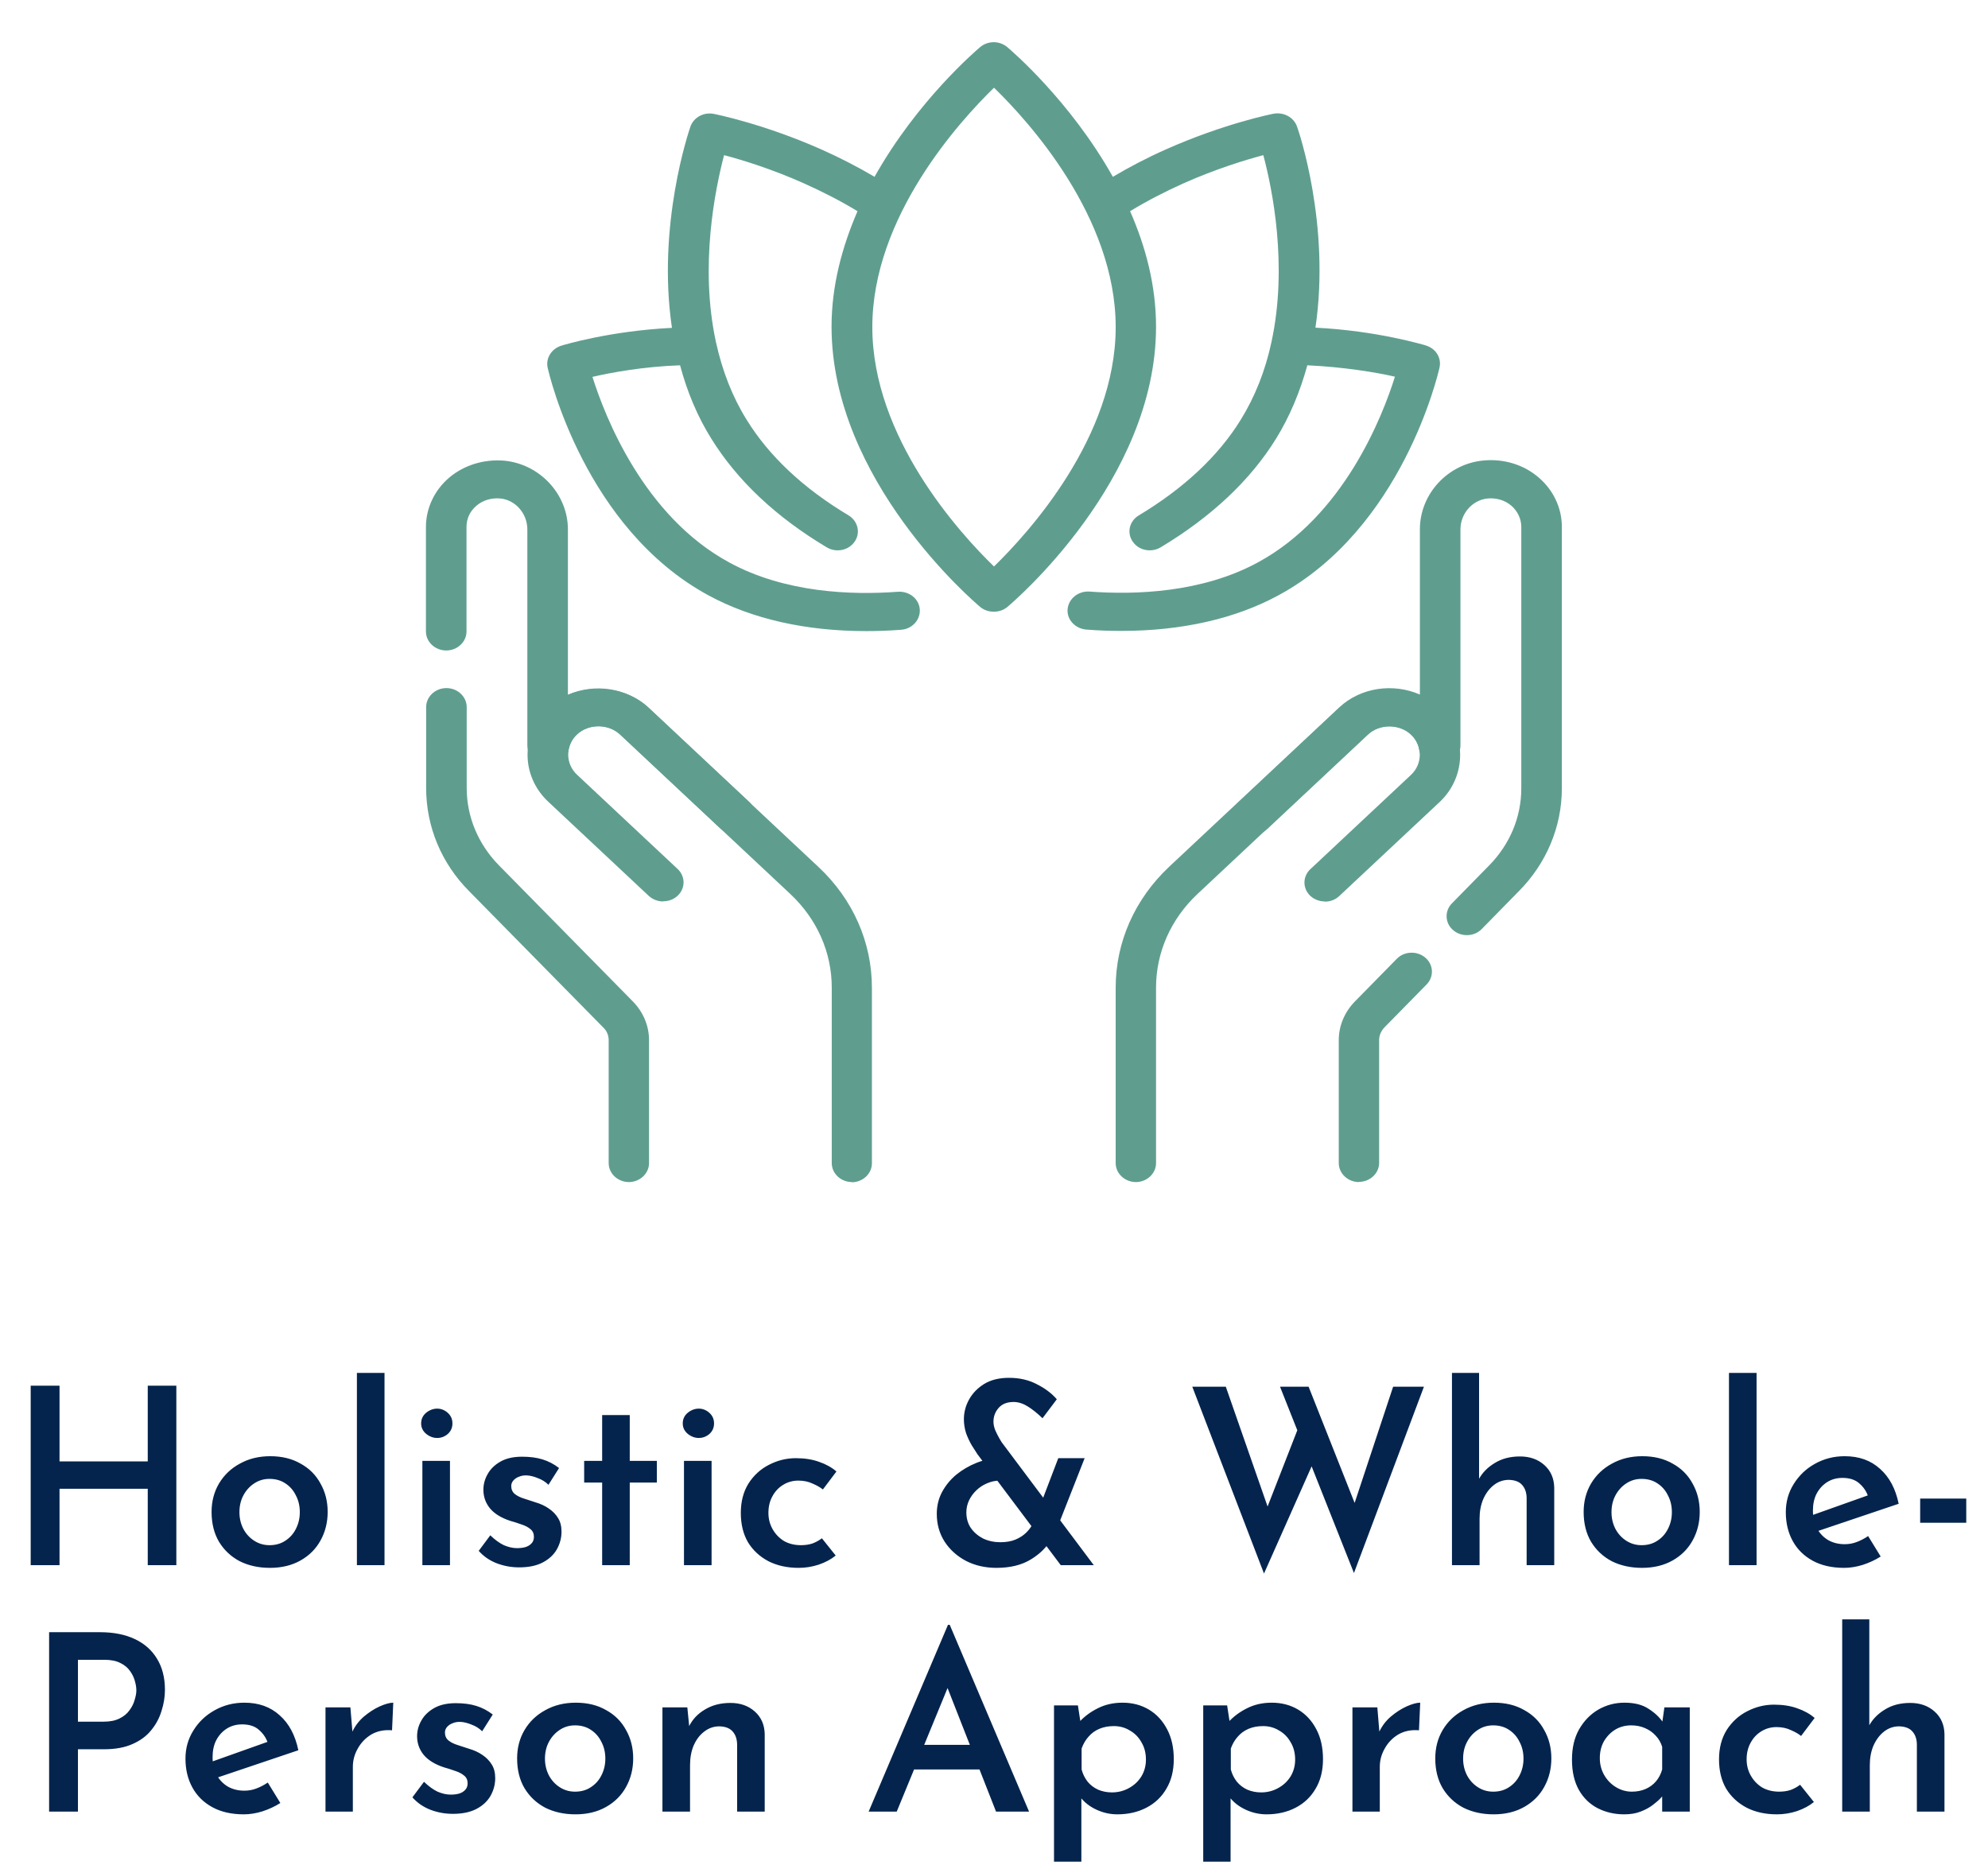 <?xml version="1.0" encoding="UTF-8"?> <svg xmlns="http://www.w3.org/2000/svg" width="242" height="227" viewBox="0 0 242 227" fill="none"><path d="M173.609 42.056C173.338 41.986 167.659 40.252 160.13 39.882C161.981 27.348 158.081 15.901 157.883 15.393C157.488 14.283 156.278 13.612 155.019 13.843C154.773 13.889 148.996 15.046 141.96 18.168C139.614 19.208 137.467 20.341 135.467 21.521C130.283 12.271 123.074 6.12 122.605 5.726C121.667 4.94 120.259 4.94 119.321 5.726C118.852 6.12 111.643 12.271 106.459 21.521C104.459 20.341 102.287 19.208 99.942 18.168C92.93 15.069 87.153 13.913 86.907 13.866C85.672 13.612 84.438 14.283 84.043 15.416C83.87 15.925 79.945 27.395 81.796 39.905C74.267 40.275 68.588 41.986 68.317 42.079C67.132 42.449 66.416 43.605 66.663 44.738C66.836 45.525 71.181 64.325 86.289 72.488C91.548 75.333 98.09 76.813 105.422 76.813C106.805 76.813 108.237 76.766 109.693 76.651C111.051 76.558 112.063 75.425 111.964 74.153C111.866 72.881 110.681 71.933 109.298 72.026C103.694 72.442 95.572 72.165 88.783 68.465C78.365 62.822 73.649 50.728 72.119 45.871C74.415 45.34 78.291 44.623 82.784 44.461C83.648 47.698 84.907 50.705 86.586 53.387C89.721 58.451 94.436 62.914 100.633 66.615C101.053 66.869 101.497 66.984 101.966 66.984C102.781 66.984 103.571 66.615 104.04 65.921C104.78 64.857 104.435 63.423 103.299 62.73C97.769 59.423 93.597 55.491 90.881 51.075C89.153 48.3 87.919 45.131 87.153 41.639C85.129 32.32 87.079 22.954 88.141 18.884C90.338 19.463 93.893 20.549 97.843 22.307C100.213 23.371 102.41 24.504 104.385 25.706C102.534 29.985 101.225 34.725 101.225 39.766C101.225 58.474 118.581 73.251 119.321 73.876C119.79 74.269 120.383 74.454 120.975 74.454C121.568 74.454 122.16 74.269 122.629 73.876C123.37 73.251 140.725 58.474 140.725 39.766C140.725 34.725 139.442 29.961 137.565 25.706C139.54 24.504 141.713 23.371 144.083 22.307C148.033 20.549 151.613 19.463 153.785 18.884C154.871 22.954 156.797 32.32 154.773 41.639C154.032 45.108 152.773 48.276 151.045 51.075C148.329 55.491 144.132 59.423 138.627 62.73C137.467 63.423 137.146 64.857 137.886 65.921C138.355 66.615 139.145 66.984 139.96 66.984C140.404 66.984 140.873 66.869 141.293 66.615C147.49 62.891 152.205 58.451 155.34 53.387C156.994 50.705 158.253 47.698 159.142 44.461C163.561 44.669 167.511 45.316 169.807 45.848C168.277 50.728 163.561 62.799 153.143 68.441C146.354 72.141 138.232 72.419 132.628 72.003C131.27 71.91 130.085 72.858 129.962 74.13C129.838 75.402 130.875 76.512 132.233 76.628C133.689 76.743 135.097 76.79 136.504 76.79C143.836 76.79 150.378 75.309 155.612 72.465C170.721 64.302 175.066 45.501 175.238 44.715C175.485 43.559 174.794 42.426 173.584 42.056H173.609ZM121 68.95C116.828 64.903 106.188 53.248 106.188 39.813C106.188 26.377 116.828 14.745 121 10.675C125.172 14.722 135.813 26.377 135.813 39.813C135.813 53.248 125.172 64.88 121 68.95Z" fill="#5F9E8F"></path><path d="M161.265 109.719C160.623 109.719 160.006 109.488 159.512 109.048C158.55 108.146 158.55 106.69 159.512 105.788L171.757 94.318C173.189 92.977 173.189 90.757 171.757 89.415C170.35 88.097 167.906 88.097 166.524 89.415L154.279 100.885C153.316 101.787 151.761 101.787 150.798 100.885C149.835 99.983 149.835 98.526 150.798 97.625L163.043 86.155C166.302 83.102 172.004 83.102 175.263 86.155C178.522 89.207 178.621 94.433 175.263 97.602L163.018 109.071C162.524 109.534 161.907 109.742 161.265 109.742V109.719Z" fill="#5F9E8F"></path><path d="M165.438 143.875C164.08 143.875 162.969 142.835 162.969 141.563V126.601C162.969 124.866 163.66 123.201 164.919 121.906L170.029 116.703C170.943 115.755 172.523 115.709 173.51 116.565C174.523 117.42 174.572 118.9 173.658 119.825L168.548 125.028C168.128 125.468 167.882 126.023 167.882 126.578V141.54C167.882 142.811 166.771 143.852 165.413 143.852L165.438 143.875ZM138.281 143.875C136.923 143.875 135.812 142.835 135.812 141.563V120.218C135.812 114.668 138.133 109.442 142.305 105.511L163.018 86.109C165.66 83.635 169.634 83.126 172.844 84.537V64.418C172.844 60.117 176.251 56.44 180.596 56.047C183.064 55.815 185.484 56.555 187.286 58.105C189.088 59.631 190.125 61.828 190.125 64.117V95.937C190.125 100.631 188.249 105.095 184.867 108.494L180.373 113.073C179.46 114.021 177.88 114.067 176.892 113.211C175.88 112.356 175.831 110.876 176.744 109.951L181.238 105.372C183.78 102.805 185.188 99.475 185.188 95.96V64.14C185.188 63.146 184.743 62.221 183.978 61.55C183.188 60.88 182.176 60.579 181.089 60.672C179.238 60.856 177.781 62.498 177.781 64.441V90.711C177.781 91.011 177.732 91.289 177.608 91.567L177.51 91.798C177.09 92.769 176.053 93.347 174.942 93.231C173.831 93.116 172.943 92.33 172.77 91.289C172.646 90.526 172.301 89.901 171.758 89.393C170.326 88.051 167.956 88.051 166.499 89.393L145.786 108.795C142.528 111.847 140.725 115.917 140.725 120.218V141.563C140.725 142.835 139.614 143.875 138.257 143.875H138.281Z" fill="#5F9E8F"></path><path d="M80.735 109.72C80.093 109.72 79.476 109.488 78.982 109.049L66.737 97.579C63.379 94.434 63.379 89.3 66.737 86.132C69.996 83.08 75.698 83.08 78.957 86.132L91.202 97.602C92.165 98.504 92.165 99.961 91.202 100.863C90.239 101.765 88.684 101.765 87.721 100.863L75.476 89.393C74.069 88.075 71.625 88.075 70.243 89.393C68.811 90.734 68.811 92.954 70.243 94.295L82.487 105.765C83.45 106.667 83.45 108.124 82.487 109.026C81.994 109.488 81.377 109.697 80.735 109.697V109.72Z" fill="#5F9E8F"></path><path d="M103.719 143.875C102.361 143.875 101.25 142.835 101.25 141.563V120.218C101.25 115.894 99.448 111.847 96.189 108.795L75.476 89.393C74.02 88.052 71.674 88.052 70.218 89.393C69.675 89.901 69.354 90.526 69.206 91.289C69.033 92.306 68.144 93.116 67.033 93.231C65.947 93.347 64.885 92.769 64.466 91.798L64.367 91.567C64.243 91.289 64.194 90.988 64.194 90.711V64.441C64.194 62.498 62.737 60.833 60.886 60.672C59.824 60.579 58.788 60.88 57.998 61.55C57.208 62.221 56.788 63.123 56.788 64.14V76.859C56.788 78.131 55.677 79.171 54.319 79.171C52.961 79.171 51.85 78.131 51.85 76.859V64.14C51.85 61.851 52.887 59.654 54.689 58.128C56.492 56.602 58.936 55.861 61.38 56.07C65.725 56.486 69.132 60.163 69.132 64.441V84.56C72.341 83.149 76.291 83.681 78.933 86.132L99.645 105.534C103.842 109.465 106.138 114.692 106.138 120.242V141.586C106.138 142.858 105.027 143.898 103.669 143.898L103.719 143.875ZM76.562 143.875C75.205 143.875 74.094 142.835 74.094 141.563V126.601C74.094 126.023 73.872 125.468 73.427 125.052L57.109 108.471C53.727 105.072 51.875 100.608 51.875 95.914V86.063C51.875 84.791 52.986 83.75 54.344 83.75C55.702 83.75 56.812 84.791 56.812 86.063V95.914C56.812 99.429 58.22 102.759 60.738 105.326L77.056 121.907C78.315 123.202 79.007 124.867 79.007 126.601V141.563C79.007 142.835 77.896 143.875 76.538 143.875H76.562Z" fill="#5F9E8F"></path><path d="M21.466 168.66V190.5H17.986V181.2H7.246V190.5H3.736V168.66H7.246V177.87H17.986V168.66H21.466ZM25.756 184.02C25.756 182.74 26.056 181.59 26.656 180.57C27.276 179.53 28.126 178.72 29.206 178.14C30.286 177.54 31.516 177.24 32.896 177.24C34.316 177.24 35.546 177.54 36.586 178.14C37.646 178.72 38.456 179.53 39.016 180.57C39.596 181.59 39.886 182.74 39.886 184.02C39.886 185.3 39.596 186.46 39.016 187.5C38.456 188.52 37.646 189.33 36.586 189.93C35.526 190.53 34.286 190.83 32.866 190.83C31.486 190.83 30.256 190.56 29.176 190.02C28.116 189.46 27.276 188.67 26.656 187.65C26.056 186.63 25.756 185.42 25.756 184.02ZM29.146 184.05C29.146 184.79 29.306 185.47 29.626 186.09C29.946 186.69 30.386 187.17 30.946 187.53C31.506 187.89 32.126 188.07 32.806 188.07C33.546 188.07 34.186 187.89 34.726 187.53C35.286 187.17 35.716 186.69 36.016 186.09C36.336 185.47 36.496 184.79 36.496 184.05C36.496 183.29 36.336 182.61 36.016 182.01C35.716 181.39 35.286 180.9 34.726 180.54C34.186 180.18 33.546 180 32.806 180C32.106 180 31.476 180.19 30.916 180.57C30.376 180.93 29.946 181.41 29.626 182.01C29.306 182.61 29.146 183.29 29.146 184.05ZM43.447 167.1H46.807V190.5H43.447V167.1ZM51.416 177.81H54.776V190.5H51.416V177.81ZM51.266 173.25C51.266 172.73 51.465 172.3 51.865 171.96C52.285 171.62 52.736 171.45 53.215 171.45C53.696 171.45 54.126 171.62 54.505 171.96C54.886 172.3 55.075 172.73 55.075 173.25C55.075 173.77 54.886 174.2 54.505 174.54C54.126 174.86 53.696 175.02 53.215 175.02C52.736 175.02 52.285 174.85 51.865 174.51C51.465 174.17 51.266 173.75 51.266 173.25ZM63.194 190.77C62.234 190.77 61.314 190.6 60.434 190.26C59.574 189.92 58.854 189.42 58.274 188.76L59.684 186.87C60.244 187.41 60.794 187.81 61.334 188.07C61.894 188.31 62.424 188.43 62.924 188.43C63.304 188.43 63.644 188.39 63.944 188.31C64.264 188.21 64.514 188.06 64.694 187.86C64.894 187.66 64.994 187.39 64.994 187.05C64.994 186.65 64.854 186.34 64.574 186.12C64.294 185.88 63.934 185.69 63.494 185.55C63.054 185.39 62.584 185.24 62.084 185.1C61.004 184.74 60.194 184.24 59.654 183.6C59.114 182.94 58.844 182.18 58.844 181.32C58.844 180.66 59.014 180.03 59.354 179.43C59.694 178.81 60.214 178.3 60.914 177.9C61.614 177.5 62.494 177.3 63.554 177.3C64.514 177.3 65.344 177.41 66.044 177.63C66.764 177.85 67.434 178.2 68.054 178.68L66.764 180.72C66.404 180.36 65.974 180.09 65.474 179.91C64.994 179.71 64.554 179.6 64.154 179.58C63.794 179.56 63.474 179.61 63.194 179.73C62.914 179.83 62.684 179.98 62.504 180.18C62.324 180.38 62.234 180.61 62.234 180.87C62.234 181.27 62.374 181.59 62.654 181.83C62.954 182.07 63.334 182.26 63.794 182.4C64.254 182.54 64.714 182.69 65.174 182.85C65.794 183.03 66.334 183.28 66.794 183.6C67.274 183.92 67.654 184.31 67.934 184.77C68.214 185.21 68.354 185.76 68.354 186.42C68.354 187.18 68.164 187.9 67.784 188.58C67.404 189.24 66.834 189.77 66.074 190.17C65.314 190.57 64.354 190.77 63.194 190.77ZM73.3 172.23H76.66V177.81H79.96V180.45H76.66V190.5H73.3V180.45H71.11V177.81H73.3V172.23ZM83.261 177.81H86.621V190.5H83.261V177.81ZM83.111 173.25C83.111 172.73 83.311 172.3 83.711 171.96C84.131 171.62 84.581 171.45 85.061 171.45C85.541 171.45 85.971 171.62 86.351 171.96C86.731 172.3 86.921 172.73 86.921 173.25C86.921 173.77 86.731 174.2 86.351 174.54C85.971 174.86 85.541 175.02 85.061 175.02C84.581 175.02 84.131 174.85 83.711 174.51C83.311 174.17 83.111 173.75 83.111 173.25ZM101.73 189.33C101.17 189.79 100.48 190.16 99.66 190.44C98.86 190.7 98.05 190.83 97.23 190.83C95.83 190.83 94.6 190.56 93.54 190.02C92.48 189.46 91.65 188.69 91.05 187.71C90.47 186.71 90.18 185.52 90.18 184.14C90.18 182.76 90.49 181.57 91.11 180.57C91.75 179.57 92.58 178.81 93.6 178.29C94.64 177.75 95.73 177.48 96.87 177.48C97.95 177.48 98.9 177.63 99.72 177.93C100.54 178.21 101.24 178.6 101.82 179.1L100.17 181.29C99.85 181.03 99.43 180.79 98.91 180.57C98.41 180.33 97.83 180.21 97.17 180.21C96.51 180.21 95.9 180.38 95.34 180.72C94.78 181.06 94.34 181.53 94.02 182.13C93.7 182.71 93.54 183.38 93.54 184.14C93.54 184.86 93.71 185.52 94.05 186.12C94.39 186.72 94.85 187.2 95.43 187.56C96.03 187.9 96.72 188.07 97.5 188.07C98.02 188.07 98.49 188 98.91 187.86C99.33 187.7 99.71 187.49 100.05 187.23L101.73 189.33ZM133.145 190.5C132.945 190.5 132.625 190.5 132.185 190.5C131.745 190.5 131.285 190.5 130.805 190.5C130.345 190.5 129.945 190.5 129.605 190.5C129.285 190.5 129.125 190.5 129.125 190.5L118.985 177C118.805 176.72 118.575 176.36 118.295 175.92C118.035 175.48 117.805 174.99 117.605 174.45C117.425 173.89 117.335 173.32 117.335 172.74C117.335 171.9 117.545 171.1 117.965 170.34C118.385 169.58 118.995 168.95 119.795 168.45C120.615 167.95 121.625 167.7 122.825 167.7C124.105 167.7 125.235 167.96 126.215 168.48C127.215 168.98 128.025 169.59 128.645 170.31L126.905 172.62C126.285 172.02 125.685 171.54 125.105 171.18C124.525 170.82 123.955 170.64 123.395 170.64C122.595 170.64 121.985 170.88 121.565 171.36C121.145 171.84 120.935 172.4 120.935 173.04C120.935 173.36 121.005 173.7 121.145 174.06C121.305 174.42 121.465 174.74 121.625 175.02C121.785 175.28 121.885 175.45 121.925 175.53L133.145 190.5ZM121.715 180.21C121.175 180.21 120.655 180.32 120.155 180.54C119.675 180.74 119.245 181.02 118.865 181.38C118.485 181.74 118.185 182.15 117.965 182.61C117.745 183.07 117.635 183.56 117.635 184.08C117.635 184.8 117.815 185.43 118.175 185.97C118.555 186.51 119.055 186.94 119.675 187.26C120.315 187.56 121.015 187.71 121.775 187.71C122.495 187.71 123.115 187.6 123.635 187.38C124.155 187.16 124.595 186.87 124.955 186.51C125.315 186.15 125.595 185.75 125.795 185.31L128.015 187.23C127.495 188.23 126.665 189.08 125.525 189.78C124.405 190.48 122.995 190.83 121.295 190.83C119.935 190.83 118.705 190.55 117.605 189.99C116.505 189.41 115.635 188.63 114.995 187.65C114.355 186.65 114.035 185.52 114.035 184.26C114.035 183.3 114.245 182.42 114.665 181.62C115.105 180.8 115.685 180.09 116.405 179.49C117.145 178.89 117.965 178.41 118.865 178.05C119.765 177.69 120.695 177.5 121.655 177.48L121.715 180.21ZM128.825 177.48H132.035L128.435 186.63L125.915 185.1L128.825 177.48ZM145.137 168.78H149.217L154.617 184.26L154.047 184.02L158.247 173.25L159.867 178.02L153.867 191.52L145.137 168.78ZM155.817 168.78H159.297L165.297 183.93L164.607 183.81L169.587 168.78H173.337L164.817 191.46L155.817 168.78ZM176.748 190.5V167.1H180.048V180.6L179.988 180.09C180.428 179.27 181.078 178.6 181.938 178.08C182.798 177.54 183.828 177.27 185.028 177.27C186.228 177.27 187.218 177.62 187.998 178.32C188.778 179.02 189.178 179.94 189.198 181.08V190.5H185.838V182.28C185.818 181.64 185.638 181.13 185.298 180.75C184.958 180.35 184.418 180.14 183.678 180.12C182.998 180.12 182.388 180.33 181.848 180.75C181.308 181.17 180.878 181.74 180.558 182.46C180.258 183.16 180.108 183.96 180.108 184.86V190.5H176.748ZM192.778 184.02C192.778 182.74 193.078 181.59 193.678 180.57C194.298 179.53 195.148 178.72 196.228 178.14C197.308 177.54 198.538 177.24 199.918 177.24C201.338 177.24 202.568 177.54 203.608 178.14C204.668 178.72 205.478 179.53 206.038 180.57C206.618 181.59 206.908 182.74 206.908 184.02C206.908 185.3 206.618 186.46 206.038 187.5C205.478 188.52 204.668 189.33 203.608 189.93C202.548 190.53 201.308 190.83 199.888 190.83C198.508 190.83 197.278 190.56 196.198 190.02C195.138 189.46 194.298 188.67 193.678 187.65C193.078 186.63 192.778 185.42 192.778 184.02ZM196.168 184.05C196.168 184.79 196.328 185.47 196.648 186.09C196.968 186.69 197.408 187.17 197.968 187.53C198.528 187.89 199.148 188.07 199.828 188.07C200.568 188.07 201.208 187.89 201.748 187.53C202.308 187.17 202.738 186.69 203.038 186.09C203.358 185.47 203.518 184.79 203.518 184.05C203.518 183.29 203.358 182.61 203.038 182.01C202.738 181.39 202.308 180.9 201.748 180.54C201.208 180.18 200.568 180 199.828 180C199.128 180 198.498 180.19 197.938 180.57C197.398 180.93 196.968 181.41 196.648 182.01C196.328 182.61 196.168 183.29 196.168 184.05ZM210.468 167.1H213.828V190.5H210.468V167.1ZM224.497 190.83C222.997 190.83 221.717 190.54 220.657 189.96C219.597 189.38 218.787 188.58 218.227 187.56C217.667 186.54 217.387 185.37 217.387 184.05C217.387 182.79 217.707 181.65 218.347 180.63C218.987 179.59 219.847 178.77 220.927 178.17C222.027 177.55 223.237 177.24 224.557 177.24C226.297 177.24 227.727 177.75 228.847 178.77C229.987 179.77 230.747 181.19 231.127 183.03L220.897 186.48L220.117 184.59L228.127 181.74L227.407 182.13C227.207 181.53 226.857 181.01 226.357 180.57C225.857 180.11 225.167 179.88 224.287 179.88C223.587 179.88 222.967 180.05 222.427 180.39C221.887 180.73 221.457 181.2 221.137 181.8C220.837 182.38 220.687 183.07 220.687 183.87C220.687 184.71 220.857 185.44 221.197 186.06C221.537 186.66 221.997 187.13 222.577 187.47C223.157 187.79 223.817 187.95 224.557 187.95C225.077 187.95 225.567 187.86 226.027 187.68C226.507 187.5 226.967 187.26 227.407 186.96L228.937 189.45C228.277 189.87 227.547 190.21 226.747 190.47C225.967 190.71 225.217 190.83 224.497 190.83ZM233.743 182.4H239.353V185.34H233.743V182.4ZM12.158 198.66C13.818 198.66 15.238 198.94 16.418 199.5C17.598 200.06 18.497 200.86 19.117 201.9C19.758 202.94 20.078 204.2 20.078 205.68C20.078 206.54 19.938 207.4 19.657 208.26C19.398 209.12 18.977 209.9 18.398 210.6C17.837 211.3 17.078 211.86 16.117 212.28C15.178 212.7 14.018 212.91 12.637 212.91H9.488V220.5H5.978V198.66H12.158ZM12.637 209.55C13.398 209.55 14.037 209.42 14.557 209.16C15.078 208.9 15.477 208.57 15.758 208.17C16.058 207.77 16.267 207.35 16.387 206.91C16.527 206.47 16.598 206.08 16.598 205.74C16.598 205.4 16.538 205.02 16.418 204.6C16.297 204.16 16.098 203.75 15.818 203.37C15.537 202.97 15.148 202.65 14.648 202.41C14.148 202.15 13.508 202.02 12.727 202.02H9.488V209.55H12.637ZM29.687 220.83C28.187 220.83 26.907 220.54 25.847 219.96C24.787 219.38 23.977 218.58 23.417 217.56C22.857 216.54 22.577 215.37 22.577 214.05C22.577 212.79 22.897 211.65 23.537 210.63C24.177 209.59 25.037 208.77 26.117 208.17C27.217 207.55 28.427 207.24 29.747 207.24C31.487 207.24 32.917 207.75 34.037 208.77C35.177 209.77 35.937 211.19 36.317 213.03L26.087 216.48L25.307 214.59L33.317 211.74L32.597 212.13C32.397 211.53 32.047 211.01 31.547 210.57C31.047 210.11 30.357 209.88 29.477 209.88C28.777 209.88 28.157 210.05 27.617 210.39C27.077 210.73 26.647 211.2 26.327 211.8C26.027 212.38 25.877 213.07 25.877 213.87C25.877 214.71 26.047 215.44 26.387 216.06C26.727 216.66 27.187 217.13 27.767 217.47C28.347 217.79 29.007 217.95 29.747 217.95C30.267 217.95 30.757 217.86 31.217 217.68C31.697 217.5 32.157 217.26 32.597 216.96L34.127 219.45C33.467 219.87 32.737 220.21 31.937 220.47C31.157 220.71 30.407 220.83 29.687 220.83ZM42.654 207.81L42.953 211.41L42.834 210.9C43.173 210.14 43.654 209.49 44.273 208.95C44.913 208.41 45.563 207.99 46.224 207.69C46.904 207.39 47.453 207.24 47.873 207.24L47.724 210.6C46.764 210.52 45.923 210.69 45.203 211.11C44.504 211.53 43.953 212.1 43.553 212.82C43.154 213.52 42.953 214.26 42.953 215.04V220.5H39.623V207.81H42.654ZM55.123 220.77C54.163 220.77 53.243 220.6 52.363 220.26C51.503 219.92 50.783 219.42 50.203 218.76L51.613 216.87C52.173 217.41 52.723 217.81 53.263 218.07C53.823 218.31 54.353 218.43 54.853 218.43C55.233 218.43 55.573 218.39 55.873 218.31C56.193 218.21 56.443 218.06 56.623 217.86C56.823 217.66 56.923 217.39 56.923 217.05C56.923 216.65 56.783 216.34 56.503 216.12C56.223 215.88 55.863 215.69 55.423 215.55C54.983 215.39 54.513 215.24 54.013 215.1C52.933 214.74 52.123 214.24 51.583 213.6C51.043 212.94 50.773 212.18 50.773 211.32C50.773 210.66 50.943 210.03 51.283 209.43C51.623 208.81 52.143 208.3 52.843 207.9C53.543 207.5 54.423 207.3 55.483 207.3C56.443 207.3 57.273 207.41 57.973 207.63C58.693 207.85 59.363 208.2 59.983 208.68L58.693 210.72C58.333 210.36 57.903 210.09 57.403 209.91C56.923 209.71 56.483 209.6 56.083 209.58C55.723 209.56 55.403 209.61 55.123 209.73C54.843 209.83 54.613 209.98 54.433 210.18C54.253 210.38 54.163 210.61 54.163 210.87C54.163 211.27 54.303 211.59 54.583 211.83C54.883 212.07 55.263 212.26 55.723 212.4C56.183 212.54 56.643 212.69 57.103 212.85C57.723 213.03 58.263 213.28 58.723 213.6C59.203 213.92 59.583 214.31 59.863 214.77C60.143 215.21 60.283 215.76 60.283 216.42C60.283 217.18 60.093 217.9 59.713 218.58C59.333 219.24 58.763 219.77 58.003 220.17C57.243 220.57 56.283 220.77 55.123 220.77ZM62.949 214.02C62.949 212.74 63.248 211.59 63.849 210.57C64.469 209.53 65.319 208.72 66.398 208.14C67.478 207.54 68.709 207.24 70.088 207.24C71.508 207.24 72.739 207.54 73.778 208.14C74.838 208.72 75.648 209.53 76.209 210.57C76.788 211.59 77.079 212.74 77.079 214.02C77.079 215.3 76.788 216.46 76.209 217.5C75.648 218.52 74.838 219.33 73.778 219.93C72.719 220.53 71.478 220.83 70.058 220.83C68.678 220.83 67.448 220.56 66.368 220.02C65.308 219.46 64.469 218.67 63.849 217.65C63.248 216.63 62.949 215.42 62.949 214.02ZM66.338 214.05C66.338 214.79 66.499 215.47 66.819 216.09C67.138 216.69 67.579 217.17 68.138 217.53C68.698 217.89 69.319 218.07 69.999 218.07C70.739 218.07 71.379 217.89 71.918 217.53C72.478 217.17 72.909 216.69 73.209 216.09C73.528 215.47 73.689 214.79 73.689 214.05C73.689 213.29 73.528 212.61 73.209 212.01C72.909 211.39 72.478 210.9 71.918 210.54C71.379 210.18 70.739 210 69.999 210C69.299 210 68.668 210.19 68.109 210.57C67.569 210.93 67.138 211.41 66.819 212.01C66.499 212.61 66.338 213.29 66.338 214.05ZM83.669 207.81L83.939 210.54L83.849 210.18C84.269 209.3 84.919 208.6 85.799 208.08C86.679 207.54 87.719 207.27 88.919 207.27C90.119 207.27 91.109 207.62 91.889 208.32C92.669 209.02 93.069 209.94 93.089 211.08V220.5H89.729V212.28C89.709 211.64 89.529 211.13 89.189 210.75C88.849 210.35 88.309 210.14 87.569 210.12C86.889 210.12 86.279 210.33 85.739 210.75C85.199 211.15 84.769 211.71 84.449 212.43C84.149 213.13 83.999 213.94 83.999 214.86V220.5H80.639V207.81H83.669ZM105.739 220.5L115.399 197.76H115.609L125.269 220.5H121.249L114.469 203.22L116.959 201.54L109.159 220.5H105.739ZM111.799 212.37H119.269L120.469 215.37H110.749L111.799 212.37ZM136.015 220.83C135.135 220.83 134.285 220.64 133.465 220.26C132.645 219.88 131.985 219.36 131.485 218.7L131.635 217.68V226.59H128.305V207.57H131.215L131.665 210.51L131.365 209.61C131.985 208.93 132.735 208.37 133.615 207.93C134.515 207.47 135.525 207.24 136.645 207.24C137.845 207.24 138.915 207.52 139.855 208.08C140.795 208.64 141.535 209.44 142.075 210.48C142.615 211.5 142.885 212.71 142.885 214.11C142.885 215.51 142.585 216.71 141.985 217.71C141.405 218.71 140.595 219.48 139.555 220.02C138.515 220.56 137.335 220.83 136.015 220.83ZM135.355 218.16C136.095 218.16 136.775 217.99 137.395 217.65C138.035 217.31 138.545 216.84 138.925 216.24C139.305 215.62 139.495 214.93 139.495 214.17C139.495 213.37 139.315 212.67 138.955 212.07C138.615 211.45 138.145 210.97 137.545 210.63C136.965 210.27 136.315 210.09 135.595 210.09C134.935 210.09 134.345 210.2 133.825 210.42C133.305 210.64 132.865 210.96 132.505 211.38C132.145 211.78 131.865 212.26 131.665 212.82V215.37C131.805 215.91 132.045 216.4 132.385 216.84C132.725 217.26 133.155 217.59 133.675 217.83C134.195 218.05 134.755 218.16 135.355 218.16ZM154.179 220.83C153.299 220.83 152.449 220.64 151.629 220.26C150.809 219.88 150.149 219.36 149.649 218.7L149.799 217.68V226.59H146.469V207.57H149.379L149.829 210.51L149.529 209.61C150.149 208.93 150.899 208.37 151.779 207.93C152.679 207.47 153.689 207.24 154.809 207.24C156.009 207.24 157.079 207.52 158.019 208.08C158.959 208.64 159.699 209.44 160.239 210.48C160.779 211.5 161.049 212.71 161.049 214.11C161.049 215.51 160.749 216.71 160.149 217.71C159.569 218.71 158.759 219.48 157.719 220.02C156.679 220.56 155.499 220.83 154.179 220.83ZM153.519 218.16C154.259 218.16 154.939 217.99 155.559 217.65C156.199 217.31 156.709 216.84 157.089 216.24C157.469 215.62 157.659 214.93 157.659 214.17C157.659 213.37 157.479 212.67 157.119 212.07C156.779 211.45 156.309 210.97 155.709 210.63C155.129 210.27 154.479 210.09 153.759 210.09C153.099 210.09 152.509 210.2 151.989 210.42C151.469 210.64 151.029 210.96 150.669 211.38C150.309 211.78 150.029 212.26 149.829 212.82V215.37C149.969 215.91 150.209 216.4 150.549 216.84C150.889 217.26 151.319 217.59 151.839 217.83C152.359 218.05 152.919 218.16 153.519 218.16ZM167.663 207.81L167.963 211.41L167.843 210.9C168.183 210.14 168.663 209.49 169.283 208.95C169.923 208.41 170.573 207.99 171.233 207.69C171.913 207.39 172.463 207.24 172.883 207.24L172.733 210.6C171.773 210.52 170.933 210.69 170.213 211.11C169.513 211.53 168.963 212.1 168.563 212.82C168.163 213.52 167.963 214.26 167.963 215.04V220.5H164.633V207.81H167.663ZM174.716 214.02C174.716 212.74 175.016 211.59 175.616 210.57C176.236 209.53 177.086 208.72 178.166 208.14C179.246 207.54 180.476 207.24 181.856 207.24C183.276 207.24 184.506 207.54 185.546 208.14C186.606 208.72 187.416 209.53 187.976 210.57C188.556 211.59 188.846 212.74 188.846 214.02C188.846 215.3 188.556 216.46 187.976 217.5C187.416 218.52 186.606 219.33 185.546 219.93C184.486 220.53 183.246 220.83 181.826 220.83C180.446 220.83 179.216 220.56 178.136 220.02C177.076 219.46 176.236 218.67 175.616 217.65C175.016 216.63 174.716 215.42 174.716 214.02ZM178.106 214.05C178.106 214.79 178.266 215.47 178.586 216.09C178.906 216.69 179.346 217.17 179.906 217.53C180.466 217.89 181.086 218.07 181.766 218.07C182.506 218.07 183.146 217.89 183.686 217.53C184.246 217.17 184.676 216.69 184.976 216.09C185.296 215.47 185.456 214.79 185.456 214.05C185.456 213.29 185.296 212.61 184.976 212.01C184.676 211.39 184.246 210.9 183.686 210.54C183.146 210.18 182.506 210 181.766 210C181.066 210 180.436 210.19 179.876 210.57C179.336 210.93 178.906 211.41 178.586 212.01C178.266 212.61 178.106 213.29 178.106 214.05ZM197.717 220.83C196.537 220.83 195.457 220.58 194.477 220.08C193.517 219.58 192.757 218.84 192.197 217.86C191.637 216.86 191.357 215.63 191.357 214.17C191.357 212.73 191.647 211.5 192.227 210.48C192.827 209.44 193.607 208.64 194.567 208.08C195.547 207.52 196.607 207.24 197.747 207.24C198.967 207.24 199.947 207.49 200.687 207.99C201.447 208.47 202.037 209.03 202.457 209.67L202.277 210.15L202.607 207.81H205.697V220.5H202.337V217.41L202.667 218.22C202.607 218.34 202.447 218.54 202.187 218.82C201.947 219.08 201.617 219.37 201.197 219.69C200.777 220.01 200.277 220.28 199.697 220.5C199.137 220.72 198.477 220.83 197.717 220.83ZM198.647 218.07C199.267 218.07 199.827 217.96 200.327 217.74C200.827 217.52 201.247 217.21 201.587 216.81C201.927 216.41 202.177 215.93 202.337 215.37V212.61C202.177 212.09 201.917 211.64 201.557 211.26C201.197 210.86 200.757 210.55 200.237 210.33C199.737 210.11 199.177 210 198.557 210C197.857 210 197.217 210.17 196.637 210.51C196.077 210.85 195.617 211.32 195.257 211.92C194.917 212.52 194.747 213.21 194.747 213.99C194.747 214.75 194.927 215.44 195.287 216.06C195.647 216.68 196.127 217.17 196.727 217.53C197.327 217.89 197.967 218.07 198.647 218.07ZM220.807 219.33C220.247 219.79 219.557 220.16 218.737 220.44C217.937 220.7 217.127 220.83 216.307 220.83C214.907 220.83 213.677 220.56 212.617 220.02C211.557 219.46 210.727 218.69 210.127 217.71C209.547 216.71 209.257 215.52 209.257 214.14C209.257 212.76 209.567 211.57 210.187 210.57C210.827 209.57 211.657 208.81 212.677 208.29C213.717 207.75 214.807 207.48 215.947 207.48C217.027 207.48 217.977 207.63 218.797 207.93C219.617 208.21 220.317 208.6 220.897 209.1L219.247 211.29C218.927 211.03 218.507 210.79 217.987 210.57C217.487 210.33 216.907 210.21 216.247 210.21C215.587 210.21 214.977 210.38 214.417 210.72C213.857 211.06 213.417 211.53 213.097 212.13C212.777 212.71 212.617 213.38 212.617 214.14C212.617 214.86 212.787 215.52 213.127 216.12C213.467 216.72 213.927 217.2 214.507 217.56C215.107 217.9 215.797 218.07 216.577 218.07C217.097 218.07 217.567 218 217.987 217.86C218.407 217.7 218.787 217.49 219.127 217.23L220.807 219.33ZM224.252 220.5V197.1H227.552V210.6L227.492 210.09C227.932 209.27 228.582 208.6 229.442 208.08C230.302 207.54 231.332 207.27 232.532 207.27C233.732 207.27 234.722 207.62 235.502 208.32C236.282 209.02 236.682 209.94 236.702 211.08V220.5H233.342V212.28C233.322 211.64 233.142 211.13 232.802 210.75C232.462 210.35 231.922 210.14 231.182 210.12C230.502 210.12 229.892 210.33 229.352 210.75C228.812 211.17 228.382 211.74 228.062 212.46C227.762 213.16 227.612 213.96 227.612 214.86V220.5H224.252Z" fill="#04244D"></path></svg> 